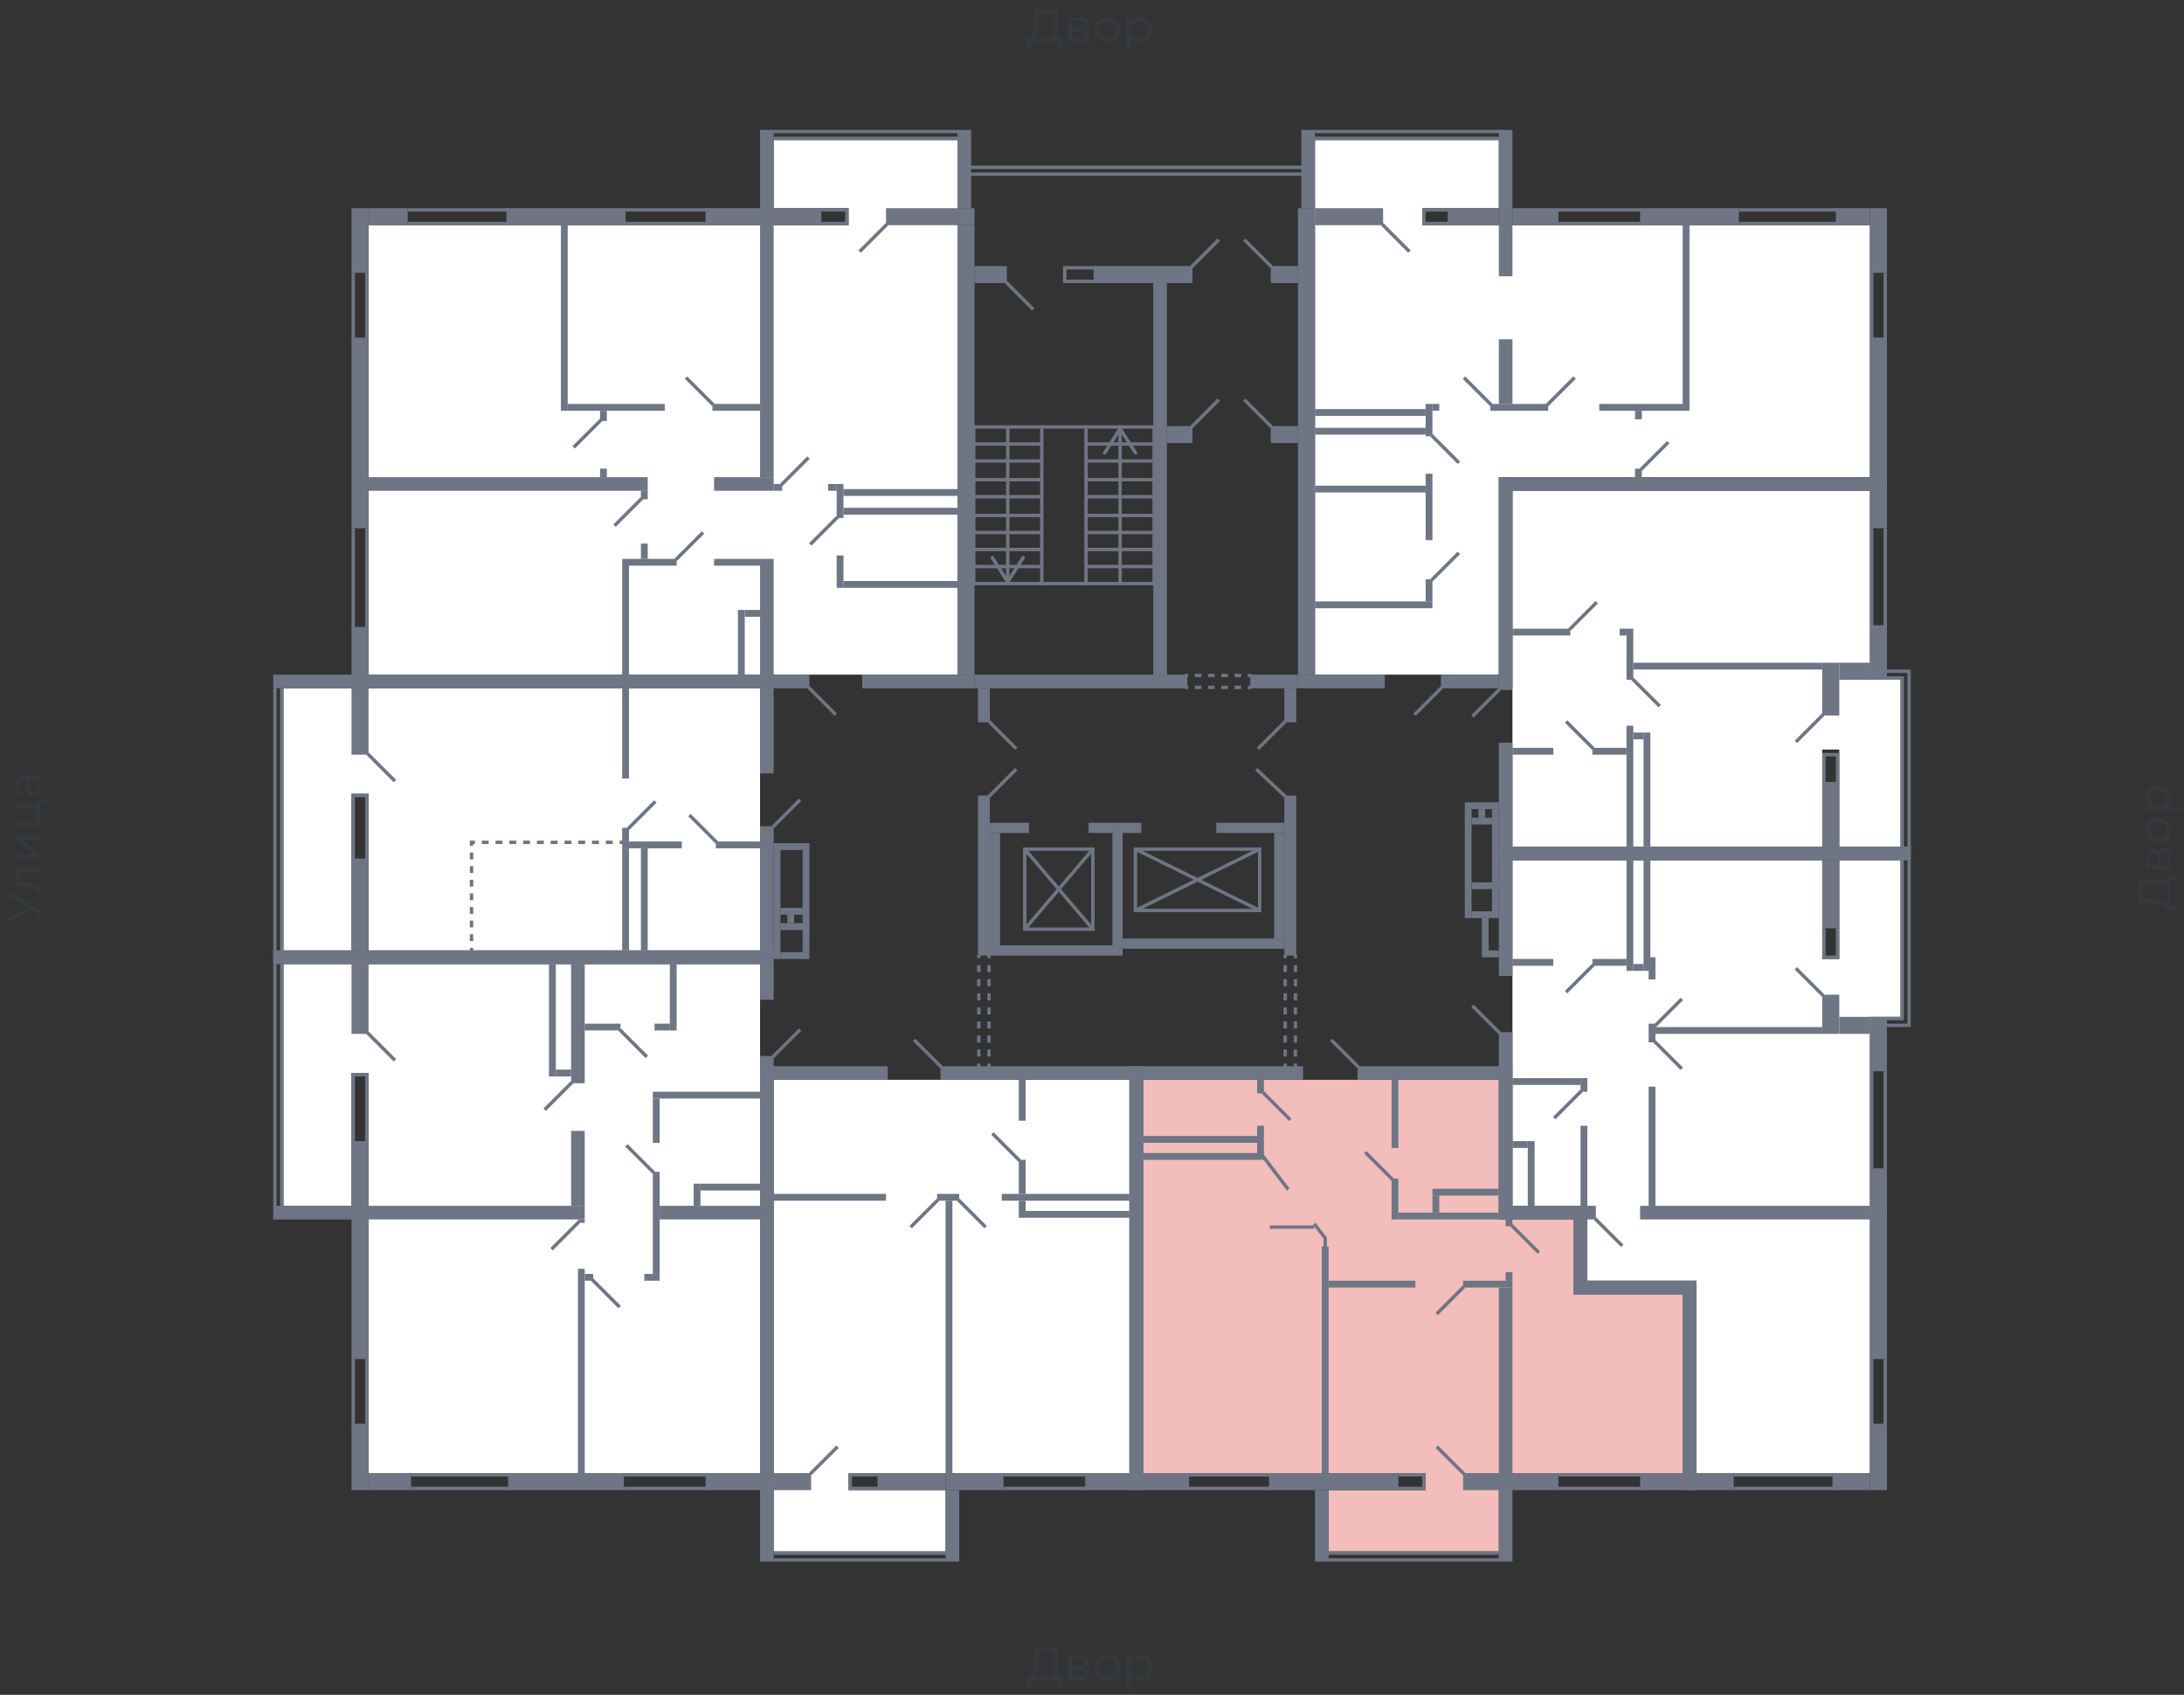 <svg xmlns="http://www.w3.org/2000/svg" width="656" height="509" viewBox="0 0 656 509">
  <rect x="0" y="0" width="656" height="509" fill="#333333" stroke="none"/>
  <title>43-1_1s_tip</title>
  <g id="Слой_2" data-name="Слой 2">
    <g id="_43-1_1s_tip" data-name="43-1_1s_tip">
      <rect width="656" height="509" fill="none"/>
      <g id="hover">
        <polygon id="_43-1_1s_tip_1" data-name="43-1_1s_tip_1" points="561.662 143.304 561.662 67.633 427.191 67.633 427.191 62.52 450.2 62.52 450.2 42.068 394.98 42.068 394.98 202.615 450.2 202.615 450.2 143.304 561.662 143.304" fill="white"/>
        <polygon id="_43-1_1s_tip_2" data-name="43-1_1s_tip_2" points="547.346 225.112 547.346 254.256 454.29 254.256 454.29 147.395 561.662 147.395 561.662 204.149 570.866 204.149 570.866 254.256 552.459 254.256 552.459 225.112 547.346 225.112" fill="white"/>
        <polygon id="_43-1_1s_tip_3" data-name="43-1_1s_tip_3" points="547.346 288.001 547.346 258.346 454.29 258.346 454.29 362.139 476.787 362.139 476.787 384.636 509.51 384.636 509.51 442.413 561.662 442.413 561.662 305.385 570.866 305.385 570.866 258.346 552.459 258.346 552.459 288.001 547.346 288.001" fill="white"/>
        <polygon id="_43-1_1s_tip_4" data-name="43-1_1s_tip_4" points="343.339 324.303 450.2 324.303 450.2 366.229 472.697 366.229 472.697 388.727 505.42 388.727 505.42 442.413 450.2 442.413 450.2 465.932 399.07 465.932 399.07 447.526 428.214 447.526 428.214 442.413 343.339 442.413 343.339 324.303" fill="#F2BDBB"/>
        <polygon id="_43-1_1s_tip_5" data-name="43-1_1s_tip_5" points="232.388 324.303 339.248 324.303 339.248 442.413 254.885 442.413 254.885 447.526 284.029 447.526 284.029 465.932 232.388 465.932 232.388 324.303" fill="white"/>
        <polygon id="_43-1_1s_tip_6" data-name="43-1_1s_tip_6" points="228.297 289.535 228.297 442.413 110.699 442.413 110.699 322.258 105.586 322.258 105.586 362.139 85.134 362.139 85.134 289.535 228.297 289.535" fill="white"/>
        <polygon id="_43-1_1s_tip_7" data-name="43-1_1s_tip_7" points="228.297 285.445 228.297 206.705 85.134 206.705 85.134 285.445 105.586 285.445 105.586 238.405 110.699 238.405 110.699 285.445 228.297 285.445" fill="white"/>
        <polygon id="_43-1_1s_tip_8" data-name="43-1_1s_tip_8" points="110.699 202.615 110.699 67.633 254.885 67.633 254.885 62.52 232.388 62.52 232.388 42.068 287.608 42.068 287.608 202.615 110.699 202.615" fill="white"/>
      </g>
      <g id="o">
        <g>
          <line x1="394.98" y1="39.511" x2="450.711" y2="39.511" fill="none" stroke="#6e7584" stroke-miterlimit="10" stroke-width="1.023"/>
          <line x1="450.711" y1="41.556" x2="394.98" y2="41.556" fill="none" stroke="#6e7584" stroke-miterlimit="10" stroke-width="1.023"/>
          <polyline points="573.422 254.767 573.422 201.592 566.775 201.592" fill="none" stroke="#6e7584" stroke-miterlimit="10" stroke-width="1.023"/>
          <polyline points="571.377 254.767 571.377 203.637 566.775 203.637" fill="none" stroke="#6e7584" stroke-miterlimit="10" stroke-width="1.023"/>
          <polyline points="573.422 258.346 573.422 307.942 566.775 307.942" fill="none" stroke="#6e7584" stroke-miterlimit="10" stroke-width="1.023"/>
          <polyline points="571.377 258.346 571.377 305.897 566.775 305.897" fill="none" stroke="#6e7584" stroke-miterlimit="10" stroke-width="1.023"/>
          <line x1="399.07" y1="468.489" x2="450.711" y2="468.489" fill="none" stroke="#6e7584" stroke-miterlimit="10" stroke-width="1.023"/>
          <line x1="450.711" y1="466.444" x2="399.07" y2="466.444" fill="none" stroke="#6e7584" stroke-miterlimit="10" stroke-width="1.023"/>
          <line x1="232.388" y1="468.489" x2="284.54" y2="468.489" fill="none" stroke="#6e7584" stroke-miterlimit="10" stroke-width="1.023"/>
          <line x1="232.388" y1="466.444" x2="284.54" y2="466.444" fill="none" stroke="#6e7584" stroke-miterlimit="10" stroke-width="1.023"/>
          <line x1="82.578" y1="289.535" x2="82.578" y2="362.65" fill="none" stroke="#6e7584" stroke-miterlimit="10" stroke-width="1.023"/>
          <line x1="84.623" y1="289.535" x2="84.623" y2="362.65" fill="none" stroke="#6e7584" stroke-miterlimit="10" stroke-width="1.023"/>
          <line x1="82.578" y1="285.956" x2="82.578" y2="206.705" fill="none" stroke="#6e7584" stroke-miterlimit="10" stroke-width="1.023"/>
          <line x1="84.623" y1="285.956" x2="84.623" y2="206.705" fill="none" stroke="#6e7584" stroke-miterlimit="10" stroke-width="1.023"/>
          <line x1="288.119" y1="39.511" x2="232.388" y2="39.511" fill="none" stroke="#6e7584" stroke-miterlimit="10" stroke-width="1.023"/>
          <line x1="232.388" y1="41.556" x2="288.119" y2="41.556" fill="none" stroke="#6e7584" stroke-miterlimit="10" stroke-width="1.023"/>
          <polyline points="435.372 63.031 427.703 63.031 427.703 67.121 435.372 67.121" fill="none" stroke="#6e7584" stroke-miterlimit="10" stroke-width="1.023"/>
          <line x1="468.095" y1="63.031" x2="493.149" y2="63.031" fill="none" stroke="#6e7584" stroke-miterlimit="10" stroke-width="1.023"/>
          <line x1="468.095" y1="67.121" x2="493.149" y2="67.121" fill="none" stroke="#6e7584" stroke-miterlimit="10" stroke-width="1.023"/>
          <line x1="522.292" y1="63.031" x2="551.948" y2="63.031" fill="none" stroke="#6e7584" stroke-miterlimit="10" stroke-width="1.023"/>
          <line x1="522.292" y1="67.121" x2="551.948" y2="67.121" fill="none" stroke="#6e7584" stroke-miterlimit="10" stroke-width="1.023"/>
          <line x1="562.174" y1="81.949" x2="562.174" y2="101.889" fill="none" stroke="#6e7584" stroke-miterlimit="10" stroke-width="1.023"/>
          <line x1="566.264" y1="81.949" x2="566.264" y2="101.889" fill="none" stroke="#6e7584" stroke-miterlimit="10" stroke-width="1.023"/>
          <line x1="566.264" y1="188.298" x2="566.264" y2="158.643" fill="none" stroke="#6e7584" stroke-miterlimit="10" stroke-width="1.023"/>
          <line x1="562.174" y1="188.298" x2="562.174" y2="158.643" fill="none" stroke="#6e7584" stroke-miterlimit="10" stroke-width="1.023"/>
          <polyline points="551.948 235.338 551.948 226.646 547.857 226.646 547.857 235.338" fill="none" stroke="#6e7584" stroke-miterlimit="10" stroke-width="1.023"/>
          <line x1="566.264" y1="321.747" x2="566.264" y2="351.402" fill="none" stroke="#6e7584" stroke-miterlimit="10" stroke-width="1.023"/>
          <line x1="562.174" y1="321.747" x2="562.174" y2="351.402" fill="none" stroke="#6e7584" stroke-miterlimit="10" stroke-width="1.023"/>
          <polyline points="551.948 278.798 551.948 287.49 547.857 287.49 547.857 278.798" fill="none" stroke="#6e7584" stroke-miterlimit="10" stroke-width="1.023"/>
          <line x1="520.759" y1="447.014" x2="550.925" y2="447.014" fill="none" stroke="#6e7584" stroke-miterlimit="10" stroke-width="1.023"/>
          <line x1="520.759" y1="442.924" x2="550.925" y2="442.924" fill="none" stroke="#6e7584" stroke-miterlimit="10" stroke-width="1.023"/>
          <line x1="566.264" y1="408.156" x2="566.264" y2="428.096" fill="none" stroke="#6e7584" stroke-miterlimit="10" stroke-width="1.023"/>
          <line x1="562.174" y1="408.156" x2="562.174" y2="428.096" fill="none" stroke="#6e7584" stroke-miterlimit="10" stroke-width="1.023"/>
          <polyline points="420.033 447.014 427.703 447.014 427.703 442.924 420.033 442.924" fill="none" stroke="#6e7584" stroke-miterlimit="10" stroke-width="1.023"/>
          <line x1="468.095" y1="447.014" x2="493.149" y2="447.014" fill="none" stroke="#6e7584" stroke-miterlimit="10" stroke-width="1.023"/>
          <line x1="468.095" y1="442.924" x2="493.149" y2="442.924" fill="none" stroke="#6e7584" stroke-miterlimit="10" stroke-width="1.023"/>
          <line x1="357.144" y1="447.014" x2="381.686" y2="447.014" fill="none" stroke="#6e7584" stroke-miterlimit="10" stroke-width="1.023"/>
          <line x1="357.144" y1="442.924" x2="381.686" y2="442.924" fill="none" stroke="#6e7584" stroke-miterlimit="10" stroke-width="1.023"/>
          <line x1="301.413" y1="447.014" x2="326.466" y2="447.014" fill="none" stroke="#6e7584" stroke-miterlimit="10" stroke-width="1.023"/>
          <line x1="301.413" y1="442.924" x2="326.466" y2="442.924" fill="none" stroke="#6e7584" stroke-miterlimit="10" stroke-width="1.023"/>
          <polyline points="264.088 447.014 255.396 447.014 255.396 442.924 264.088 442.924" fill="none" stroke="#6e7584" stroke-miterlimit="10" stroke-width="1.023"/>
          <line x1="153.137" y1="447.014" x2="123.482" y2="447.014" fill="none" stroke="#6e7584" stroke-miterlimit="10" stroke-width="1.023"/>
          <line x1="153.137" y1="442.924" x2="123.482" y2="442.924" fill="none" stroke="#6e7584" stroke-miterlimit="10" stroke-width="1.023"/>
          <line x1="212.447" y1="447.014" x2="187.394" y2="447.014" fill="none" stroke="#6e7584" stroke-miterlimit="10" stroke-width="1.023"/>
          <line x1="212.447" y1="442.924" x2="187.394" y2="442.924" fill="none" stroke="#6e7584" stroke-miterlimit="10" stroke-width="1.023"/>
          <line x1="110.188" y1="408.156" x2="110.188" y2="428.096" fill="none" stroke="#6e7584" stroke-miterlimit="10" stroke-width="1.023"/>
          <line x1="106.097" y1="408.156" x2="106.097" y2="428.096" fill="none" stroke="#6e7584" stroke-miterlimit="10" stroke-width="1.023"/>
          <polyline points="106.097 343.221 106.097 322.769 110.188 322.769 110.188 343.221" fill="none" stroke="#6e7584" stroke-miterlimit="10" stroke-width="1.023"/>
          <polyline points="106.097 258.346 106.097 238.917 110.188 238.917 110.188 258.346" fill="none" stroke="#6e7584" stroke-miterlimit="10" stroke-width="1.023"/>
          <polyline points="246.704 63.031 254.373 63.031 254.373 67.121 246.704 67.121" fill="none" stroke="#6e7584" stroke-miterlimit="10" stroke-width="1.023"/>
          <line x1="212.447" y1="63.031" x2="187.905" y2="63.031" fill="none" stroke="#6e7584" stroke-miterlimit="10" stroke-width="1.023"/>
          <line x1="212.447" y1="67.121" x2="187.905" y2="67.121" fill="none" stroke="#6e7584" stroke-miterlimit="10" stroke-width="1.023"/>
          <line x1="152.625" y1="63.031" x2="122.459" y2="63.031" fill="none" stroke="#6e7584" stroke-miterlimit="10" stroke-width="1.023"/>
          <line x1="152.625" y1="67.121" x2="122.459" y2="67.121" fill="none" stroke="#6e7584" stroke-miterlimit="10" stroke-width="1.023"/>
          <line x1="106.097" y1="101.889" x2="106.097" y2="81.949" fill="none" stroke="#6e7584" stroke-miterlimit="10" stroke-width="1.023"/>
          <line x1="110.188" y1="101.889" x2="110.188" y2="81.949" fill="none" stroke="#6e7584" stroke-miterlimit="10" stroke-width="1.023"/>
          <line x1="106.097" y1="188.81" x2="106.097" y2="158.643" fill="none" stroke="#6e7584" stroke-miterlimit="10" stroke-width="1.023"/>
          <line x1="110.188" y1="188.81" x2="110.188" y2="158.643" fill="none" stroke="#6e7584" stroke-miterlimit="10" stroke-width="1.023"/>
        </g>
        <line x1="391.401" y1="52.294" x2="291.187" y2="52.294" fill="none" stroke="#6e7584" stroke-miterlimit="10" stroke-width="1.023"/>
        <line x1="391.401" y1="50.249" x2="291.187" y2="50.249" fill="none" stroke="#6e7584" stroke-miterlimit="10" stroke-width="1.023"/>
      </g>
      <g id="d">
        <g>
          <line x1="433.071" y1="206.449" x2="424.891" y2="214.63" fill="none" stroke="#6e7584" stroke-miterlimit="10" stroke-width="1.023"/>
          <line x1="430.004" y1="174.238" x2="438.184" y2="166.057" fill="none" stroke="#6e7584" stroke-miterlimit="10" stroke-width="1.023"/>
          <line x1="430.004" y1="130.778" x2="438.184" y2="138.958" fill="none" stroke="#6e7584" stroke-miterlimit="10" stroke-width="1.023"/>
          <line x1="447.899" y1="121.574" x2="439.718" y2="113.394" fill="none" stroke="#6e7584" stroke-miterlimit="10" stroke-width="1.023"/>
          <line x1="464.772" y1="121.574" x2="472.952" y2="113.394" fill="none" stroke="#6e7584" stroke-miterlimit="10" stroke-width="1.023"/>
          <line x1="415.176" y1="67.377" x2="423.357" y2="75.558" fill="none" stroke="#6e7584" stroke-miterlimit="10" stroke-width="1.023"/>
          <line x1="492.893" y1="141.004" x2="501.074" y2="132.823" fill="none" stroke="#6e7584" stroke-miterlimit="10" stroke-width="1.023"/>
          <line x1="450.455" y1="206.961" x2="442.275" y2="215.141" fill="none" stroke="#6e7584" stroke-miterlimit="10" stroke-width="1.023"/>
          <line x1="478.577" y1="224.856" x2="470.396" y2="216.675" fill="none" stroke="#6e7584" stroke-miterlimit="10" stroke-width="1.023"/>
          <line x1="547.602" y1="214.63" x2="539.421" y2="222.811" fill="none" stroke="#6e7584" stroke-miterlimit="10" stroke-width="1.023"/>
          <line x1="498.517" y1="212.074" x2="490.336" y2="203.893" fill="none" stroke="#6e7584" stroke-miterlimit="10" stroke-width="1.023"/>
          <line x1="471.419" y1="189.065" x2="479.599" y2="180.885" fill="none" stroke="#6e7584" stroke-miterlimit="10" stroke-width="1.023"/>
          <line x1="450.455" y1="310.243" x2="442.275" y2="302.062" fill="none" stroke="#6e7584" stroke-miterlimit="10" stroke-width="1.023"/>
          <line x1="478.577" y1="289.791" x2="470.396" y2="297.971" fill="none" stroke="#6e7584" stroke-miterlimit="10" stroke-width="1.023"/>
          <line x1="547.602" y1="298.994" x2="539.421" y2="290.813" fill="none" stroke="#6e7584" stroke-miterlimit="10" stroke-width="1.023"/>
          <line x1="505.164" y1="300.017" x2="496.983" y2="308.197" fill="none" stroke="#6e7584" stroke-miterlimit="10" stroke-width="1.023"/>
          <line x1="505.164" y1="320.98" x2="496.983" y2="312.799" fill="none" stroke="#6e7584" stroke-miterlimit="10" stroke-width="1.023"/>
          <line x1="466.817" y1="335.807" x2="474.998" y2="327.627" fill="none" stroke="#6e7584" stroke-miterlimit="10" stroke-width="1.023"/>
          <line x1="479.088" y1="365.974" x2="487.269" y2="374.155" fill="none" stroke="#6e7584" stroke-miterlimit="10" stroke-width="1.023"/>
          <line x1="408.018" y1="320.468" x2="399.837" y2="312.288" fill="none" stroke="#6e7584" stroke-miterlimit="10" stroke-width="1.023"/>
          <line x1="379.385" y1="328.138" x2="387.566" y2="336.319" fill="none" stroke="#6e7584" stroke-miterlimit="10" stroke-width="1.023"/>
          <line x1="410.063" y1="346.033" x2="418.244" y2="354.214" fill="none" stroke="#6e7584" stroke-miterlimit="10" stroke-width="1.023"/>
          <line x1="381.43" y1="368.53" x2="394.724" y2="368.53" fill="none" stroke="#6e7584" stroke-miterlimit="10" stroke-width="1.023"/>
          <line x1="439.718" y1="386.426" x2="431.537" y2="394.606" fill="none" stroke="#6e7584" stroke-miterlimit="10" stroke-width="1.023"/>
          <line x1="439.718" y1="442.668" x2="431.537" y2="434.488" fill="none" stroke="#6e7584" stroke-miterlimit="10" stroke-width="1.023"/>
          <line x1="454.034" y1="368.019" x2="462.215" y2="376.2" fill="none" stroke="#6e7584" stroke-miterlimit="10" stroke-width="1.023"/>
          <polyline points="394.768 367.539 398.048 371.854 398.048 374.922" fill="none" stroke="#6e7584" stroke-miterlimit="10" stroke-width="1.023"/>
          <polyline points="378.618 344.755 378.618 346.289 386.953 357.256" fill="none" stroke="#6e7584" stroke-miterlimit="10" stroke-width="1.023"/>
          <line x1="282.75" y1="320.468" x2="274.57" y2="312.288" fill="none" stroke="#6e7584" stroke-miterlimit="10" stroke-width="1.023"/>
          <line x1="306.27" y1="348.59" x2="298.089" y2="340.409" fill="none" stroke="#6e7584" stroke-miterlimit="10" stroke-width="1.023"/>
          <line x1="243.38" y1="442.668" x2="251.561" y2="434.488" fill="none" stroke="#6e7584" stroke-miterlimit="10" stroke-width="1.023"/>
          <line x1="296.044" y1="368.53" x2="287.863" y2="360.35" fill="none" stroke="#6e7584" stroke-miterlimit="10" stroke-width="1.023"/>
          <line x1="281.728" y1="360.35" x2="273.547" y2="368.53" fill="none" stroke="#6e7584" stroke-miterlimit="10" stroke-width="1.023"/>
          <line x1="188.16" y1="343.988" x2="196.341" y2="352.169" fill="none" stroke="#6e7584" stroke-miterlimit="10" stroke-width="1.023"/>
          <line x1="186.115" y1="309.22" x2="194.296" y2="317.401" fill="none" stroke="#6e7584" stroke-miterlimit="10" stroke-width="1.023"/>
          <line x1="177.935" y1="384.38" x2="186.115" y2="392.561" fill="none" stroke="#6e7584" stroke-miterlimit="10" stroke-width="1.023"/>
          <line x1="163.618" y1="333.251" x2="171.799" y2="325.07" fill="none" stroke="#6e7584" stroke-miterlimit="10" stroke-width="1.023"/>
          <line x1="173.844" y1="366.996" x2="165.663" y2="375.177" fill="none" stroke="#6e7584" stroke-miterlimit="10" stroke-width="1.023"/>
          <line x1="110.443" y1="310.243" x2="118.624" y2="318.423" fill="none" stroke="#6e7584" stroke-miterlimit="10" stroke-width="1.023"/>
          <line x1="232.132" y1="317.401" x2="240.313" y2="309.22" fill="none" stroke="#6e7584" stroke-miterlimit="10" stroke-width="1.023"/>
          <line x1="232.132" y1="248.376" x2="240.313" y2="240.195" fill="none" stroke="#6e7584" stroke-miterlimit="10" stroke-width="1.023"/>
          <line x1="215.259" y1="252.977" x2="207.078" y2="244.797" fill="none" stroke="#6e7584" stroke-miterlimit="10" stroke-width="1.023"/>
          <line x1="110.443" y1="226.39" x2="118.624" y2="234.571" fill="none" stroke="#6e7584" stroke-miterlimit="10" stroke-width="1.023"/>
          <line x1="188.672" y1="248.887" x2="196.853" y2="240.706" fill="none" stroke="#6e7584" stroke-miterlimit="10" stroke-width="1.023"/>
          <g>
            <line x1="187.138" y1="252.977" x2="186.115" y2="252.977" fill="none" stroke="#6e7584" stroke-miterlimit="10" stroke-width="1.023"/>
            <line x1="184.046" y1="252.977" x2="143.69" y2="252.977" fill="none" stroke="#6e7584" stroke-miterlimit="10" stroke-width="1.023" stroke-dasharray="2.07 2.07"/>
            <polyline points="142.655 252.977 141.633 252.977 141.633 254" fill="none" stroke="#6e7584" stroke-miterlimit="10" stroke-width="1.023"/>
            <line x1="141.633" y1="256.045" x2="141.633" y2="283.655" fill="none" stroke="#6e7584" stroke-miterlimit="10" stroke-width="1.023" stroke-dasharray="2.045 2.045"/>
            <line x1="141.633" y1="284.678" x2="141.633" y2="285.7" fill="none" stroke="#6e7584" stroke-miterlimit="10" stroke-width="1.023"/>
          </g>
          <line x1="242.869" y1="206.449" x2="251.05" y2="214.63" fill="none" stroke="#6e7584" stroke-miterlimit="10" stroke-width="1.023"/>
          <line x1="251.561" y1="155.32" x2="243.38" y2="163.501" fill="none" stroke="#6e7584" stroke-miterlimit="10" stroke-width="1.023"/>
          <line x1="234.688" y1="145.605" x2="242.869" y2="137.424" fill="none" stroke="#6e7584" stroke-miterlimit="10" stroke-width="1.023"/>
          <line x1="184.581" y1="157.876" x2="192.762" y2="149.696" fill="none" stroke="#6e7584" stroke-miterlimit="10" stroke-width="1.023"/>
          <line x1="202.988" y1="168.102" x2="211.169" y2="159.922" fill="none" stroke="#6e7584" stroke-miterlimit="10" stroke-width="1.023"/>
          <line x1="214.237" y1="121.574" x2="206.056" y2="113.394" fill="none" stroke="#6e7584" stroke-miterlimit="10" stroke-width="1.023"/>
          <line x1="266.389" y1="67.377" x2="258.208" y2="75.558" fill="none" stroke="#6e7584" stroke-miterlimit="10" stroke-width="1.023"/>
          <line x1="180.491" y1="126.176" x2="172.31" y2="134.357" fill="none" stroke="#6e7584" stroke-miterlimit="10" stroke-width="1.023"/>
        </g>
        <g>
          <rect x="319.819" y="80.415" width="9.203" height="4.09" fill="none" stroke="#6e7584" stroke-miterlimit="10" stroke-width="1.023"/>
          <line x1="302.18" y1="84.761" x2="310.36" y2="92.942" fill="none" stroke="#6e7584" stroke-miterlimit="10" stroke-width="1.023"/>
          <line x1="373.761" y1="71.979" x2="381.942" y2="80.159" fill="none" stroke="#6e7584" stroke-miterlimit="10" stroke-width="1.023"/>
          <line x1="305.247" y1="230.992" x2="297.067" y2="239.172" fill="none" stroke="#6e7584" stroke-miterlimit="10" stroke-width="1.023"/>
          <line x1="297.067" y1="216.675" x2="305.247" y2="224.856" fill="none" stroke="#6e7584" stroke-miterlimit="10" stroke-width="1.023"/>
          <line x1="386.032" y1="216.675" x2="377.851" y2="224.856" fill="none" stroke="#6e7584" stroke-miterlimit="10" stroke-width="1.023"/>
          <line x1="377.34" y1="230.992" x2="386.032" y2="239.172" fill="none" stroke="#6e7584" stroke-miterlimit="10" stroke-width="1.023"/>
          <g>
            <rect x="326.21" y="128.221" width="20.452" height="47.039" fill="none" stroke="#6e7584" stroke-miterlimit="10" stroke-width="1.023"/>
            <line x1="346.662" y1="170.147" x2="326.21" y2="170.147" fill="none" stroke="#6e7584" stroke-miterlimit="10" stroke-width="1.023"/>
            <line x1="346.662" y1="165.034" x2="326.21" y2="165.034" fill="none" stroke="#6e7584" stroke-miterlimit="10" stroke-width="1.023"/>
            <line x1="346.662" y1="159.922" x2="326.21" y2="159.922" fill="none" stroke="#6e7584" stroke-miterlimit="10" stroke-width="1.023"/>
            <line x1="346.662" y1="154.809" x2="326.21" y2="154.809" fill="none" stroke="#6e7584" stroke-miterlimit="10" stroke-width="1.023"/>
            <line x1="346.662" y1="149.184" x2="326.21" y2="149.184" fill="none" stroke="#6e7584" stroke-miterlimit="10" stroke-width="1.023"/>
            <line x1="346.662" y1="144.071" x2="326.21" y2="144.071" fill="none" stroke="#6e7584" stroke-miterlimit="10" stroke-width="1.023"/>
            <line x1="346.662" y1="138.447" x2="326.21" y2="138.447" fill="none" stroke="#6e7584" stroke-miterlimit="10" stroke-width="1.023"/>
            <line x1="346.662" y1="133.334" x2="326.21" y2="133.334" fill="none" stroke="#6e7584" stroke-miterlimit="10" stroke-width="1.023"/>
            <g>
              <line x1="336.436" y1="129.451" x2="336.436" y2="175.26" fill="none" stroke="#6e7584" stroke-miterlimit="10" stroke-width="1.023"/>
              <path d="M331.528,136.44a.511.511,0,0,0,.706-.158l4.2-6.6,4.2,6.6a.511.511,0,1,0,.862-.549l-4.633-7.275a.511.511,0,0,0-.863,0l-4.634,7.275a.512.512,0,0,0,.157.707Z" fill="#6e7584"/>
            </g>
          </g>
          <g>
            <rect x="292.465" y="128.221" width="20.452" height="47.039" fill="none" stroke="#6e7584" stroke-miterlimit="10" stroke-width="1.023"/>
            <line x1="312.917" y1="170.147" x2="292.465" y2="170.147" fill="none" stroke="#6e7584" stroke-miterlimit="10" stroke-width="1.023"/>
            <line x1="312.917" y1="165.034" x2="292.465" y2="165.034" fill="none" stroke="#6e7584" stroke-miterlimit="10" stroke-width="1.023"/>
            <line x1="312.917" y1="159.922" x2="292.465" y2="159.922" fill="none" stroke="#6e7584" stroke-miterlimit="10" stroke-width="1.023"/>
            <line x1="312.917" y1="154.809" x2="292.465" y2="154.809" fill="none" stroke="#6e7584" stroke-miterlimit="10" stroke-width="1.023"/>
            <line x1="312.917" y1="149.184" x2="292.465" y2="149.184" fill="none" stroke="#6e7584" stroke-miterlimit="10" stroke-width="1.023"/>
            <line x1="312.917" y1="144.071" x2="292.465" y2="144.071" fill="none" stroke="#6e7584" stroke-miterlimit="10" stroke-width="1.023"/>
            <line x1="312.917" y1="138.447" x2="292.465" y2="138.447" fill="none" stroke="#6e7584" stroke-miterlimit="10" stroke-width="1.023"/>
            <line x1="312.917" y1="133.334" x2="292.465" y2="133.334" fill="none" stroke="#6e7584" stroke-miterlimit="10" stroke-width="1.023"/>
            <g>
              <line x1="302.691" y1="128.221" x2="302.691" y2="174.031" fill="none" stroke="#6e7584" stroke-miterlimit="10" stroke-width="1.023"/>
              <path d="M297.783,167.042a.511.511,0,0,1,.706.158l4.2,6.6,4.2-6.6a.511.511,0,1,1,.863.549l-4.634,7.275a.512.512,0,0,1-.863,0l-4.633-7.275a.512.512,0,0,1,.157-.707Z" fill="#6e7584"/>
            </g>
          </g>
          <rect x="307.804" y="255.023" width="20.452" height="24.031" fill="none" stroke="#6e7584" stroke-miterlimit="10" stroke-width="1.023"/>
          <rect x="341.038" y="255.023" width="37.325" height="18.407" fill="none" stroke="#6e7584" stroke-miterlimit="10" stroke-width="1.023"/>
          <line x1="307.804" y1="255.023" x2="328.256" y2="279.054" fill="none" stroke="#6e7584" stroke-miterlimit="10" stroke-width="1.023"/>
          <line x1="307.804" y1="279.054" x2="328.256" y2="255.023" fill="none" stroke="#6e7584" stroke-miterlimit="10" stroke-width="1.023"/>
          <line x1="341.038" y1="255.023" x2="378.363" y2="273.429" fill="none" stroke="#6e7584" stroke-miterlimit="10" stroke-width="1.023"/>
          <line x1="341.038" y1="273.429" x2="378.363" y2="255.023" fill="none" stroke="#6e7584" stroke-miterlimit="10" stroke-width="1.023"/>
          <line x1="312.917" y1="128.221" x2="326.21" y2="128.221" fill="none" stroke="#6e7584" stroke-miterlimit="10" stroke-width="1.023"/>
          <line x1="312.917" y1="175.26" x2="326.21" y2="175.26" fill="none" stroke="#6e7584" stroke-miterlimit="10" stroke-width="1.023"/>
          <line x1="373.761" y1="120.04" x2="381.942" y2="128.221" fill="none" stroke="#6e7584" stroke-miterlimit="10" stroke-width="1.023"/>
          <line x1="366.092" y1="120.04" x2="357.911" y2="128.221" fill="none" stroke="#6e7584" stroke-miterlimit="10" stroke-width="1.023"/>
          <line x1="366.092" y1="71.979" x2="357.911" y2="80.159" fill="none" stroke="#6e7584" stroke-miterlimit="10" stroke-width="1.023"/>
          <g>
            <line x1="355.866" y1="202.87" x2="356.888" y2="202.87" fill="none" stroke="#6e7584" stroke-miterlimit="10" stroke-width="1.023"/>
            <line x1="358.877" y1="202.87" x2="373.789" y2="202.87" fill="none" stroke="#6e7584" stroke-miterlimit="10" stroke-width="1.023" stroke-dasharray="1.988 1.988"/>
            <line x1="374.784" y1="202.87" x2="375.806" y2="202.87" fill="none" stroke="#6e7584" stroke-miterlimit="10" stroke-width="1.023"/>
          </g>
          <g>
            <line x1="355.866" y1="206.449" x2="356.888" y2="206.449" fill="none" stroke="#6e7584" stroke-miterlimit="10" stroke-width="1.023"/>
            <line x1="358.877" y1="206.449" x2="373.789" y2="206.449" fill="none" stroke="#6e7584" stroke-miterlimit="10" stroke-width="1.023" stroke-dasharray="1.988 1.988"/>
            <line x1="374.784" y1="206.449" x2="375.806" y2="206.449" fill="none" stroke="#6e7584" stroke-miterlimit="10" stroke-width="1.023"/>
          </g>
          <g>
            <line x1="293.999" y1="286.723" x2="293.999" y2="287.746" fill="none" stroke="#6e7584" stroke-miterlimit="10" stroke-width="1.023"/>
            <line x1="293.999" y1="289.859" x2="293.999" y2="318.389" fill="none" stroke="#6e7584" stroke-miterlimit="10" stroke-width="1.023" stroke-dasharray="2.113 2.113"/>
            <line x1="293.999" y1="319.446" x2="293.999" y2="320.468" fill="none" stroke="#6e7584" stroke-miterlimit="10" stroke-width="1.023"/>
          </g>
          <g>
            <line x1="297.067" y1="286.723" x2="297.067" y2="287.746" fill="none" stroke="#6e7584" stroke-miterlimit="10" stroke-width="1.023"/>
            <line x1="297.067" y1="289.859" x2="297.067" y2="318.389" fill="none" stroke="#6e7584" stroke-miterlimit="10" stroke-width="1.023" stroke-dasharray="2.113 2.113"/>
            <line x1="297.067" y1="319.446" x2="297.067" y2="320.468" fill="none" stroke="#6e7584" stroke-miterlimit="10" stroke-width="1.023"/>
          </g>
          <g>
            <line x1="386.032" y1="286.723" x2="386.032" y2="287.746" fill="none" stroke="#6e7584" stroke-miterlimit="10" stroke-width="1.023"/>
            <line x1="386.032" y1="289.859" x2="386.032" y2="318.389" fill="none" stroke="#6e7584" stroke-miterlimit="10" stroke-width="1.023" stroke-dasharray="2.113 2.113"/>
            <line x1="386.032" y1="319.446" x2="386.032" y2="320.468" fill="none" stroke="#6e7584" stroke-miterlimit="10" stroke-width="1.023"/>
          </g>
          <g>
            <line x1="389.1" y1="286.723" x2="389.1" y2="287.746" fill="none" stroke="#6e7584" stroke-miterlimit="10" stroke-width="1.023"/>
            <line x1="389.1" y1="289.859" x2="389.1" y2="318.389" fill="none" stroke="#6e7584" stroke-miterlimit="10" stroke-width="1.023" stroke-dasharray="2.113 2.113"/>
            <line x1="389.1" y1="319.446" x2="389.1" y2="320.468" fill="none" stroke="#6e7584" stroke-miterlimit="10" stroke-width="1.023"/>
          </g>
        </g>
      </g>
      <g id="s">
        <g>
          <rect x="389.867" y="62.52" width="5.113" height="140.095" fill="#6e7584"/>
          <rect x="389.867" y="202.615" width="26.076" height="4.09" fill="#6e7584"/>
          <rect x="450.2" y="143.304" width="4.09" height="63.401" fill="#6e7584"/>
          <rect x="432.816" y="202.615" width="17.384" height="4.09" fill="#6e7584"/>
          <rect x="454.29" y="143.304" width="107.372" height="4.09" fill="#6e7584"/>
          <rect x="561.662" y="101.378" width="5.113" height="46.017" fill="#6e7584"/>
          <rect x="561.662" y="62.52" width="5.113" height="19.429" fill="#6e7584"/>
          <rect x="551.436" y="62.52" width="10.226" height="5.113" fill="#6e7584"/>
          <rect x="492.637" y="62.52" width="29.655" height="5.113" fill="#6e7584"/>
          <rect x="454.29" y="62.52" width="13.805" height="5.113" fill="#6e7584"/>
          <rect x="434.861" y="62.52" width="15.339" height="5.113" transform="translate(885.061 130.152) rotate(180)" fill="#6e7584"/>
          <rect x="394.98" y="62.52" width="20.452" height="5.113" transform="translate(810.411 130.152) rotate(180)" fill="#6e7584"/>
          <rect x="394.98" y="180.629" width="35.279" height="2.045" fill="#6e7584"/>
          <rect x="428.214" y="173.982" width="2.045" height="6.647" fill="#6e7584"/>
          <rect x="428.214" y="142.282" width="2.045" height="19.941" fill="#6e7584"/>
          <rect x="428.214" y="121.319" width="2.045" height="9.715" fill="#6e7584"/>
          <rect x="430.259" y="121.319" width="2.045" height="2.045" fill="#6e7584"/>
          <rect x="447.643" y="121.319" width="17.384" height="2.045" fill="#6e7584"/>
          <rect x="394.98" y="122.853" width="33.234" height="2.045" fill="#6e7584"/>
          <rect x="394.98" y="128.477" width="33.234" height="2.045" fill="#6e7584"/>
          <rect x="394.98" y="145.861" width="33.234" height="2.045" fill="#6e7584"/>
          <rect x="480.366" y="121.319" width="25.054" height="2.045" fill="#6e7584"/>
          <rect x="491.103" y="140.748" width="2.045" height="2.556" fill="#6e7584"/>
          <rect x="491.103" y="123.364" width="2.045" height="2.556" fill="#6e7584"/>
          <rect x="505.42" y="67.633" width="2.045" height="55.731" fill="#6e7584"/>
          <rect x="390.889" y="39" width="4.09" height="23.52" fill="#6e7584"/>
          <rect x="450.2" y="39" width="4.09" height="43.971" transform="translate(904.49 121.971) rotate(180)" fill="#6e7584"/>
          <rect x="450.2" y="101.889" width="4.09" height="19.429" fill="#6e7584"/>
          <rect x="454.29" y="254.256" width="119.643" height="4.09" fill="#6e7584"/>
          <rect x="450.2" y="143.304" width="4.09" height="63.912" fill="#6e7584"/>
          <rect x="454.29" y="143.304" width="107.372" height="4.09" fill="#6e7584"/>
          <rect x="561.662" y="143.304" width="5.113" height="15.339" fill="#6e7584"/>
          <rect x="450.2" y="223.067" width="4.09" height="35.279" transform="translate(904.49 481.413) rotate(180)" fill="#6e7584"/>
          <rect x="547.346" y="234.826" width="5.113" height="19.429" transform="translate(1099.805 489.082) rotate(180)" fill="#6e7584"/>
          <rect x="490.592" y="199.036" width="56.754" height="2.045" transform="translate(1037.938 400.117) rotate(180)" fill="#6e7584"/>
          <rect x="547.346" y="199.036" width="5.113" height="15.85" transform="translate(1099.805 413.922) rotate(180)" fill="#6e7584"/>
          <rect x="552.459" y="199.036" width="9.203" height="5.113" transform="translate(1114.121 403.184) rotate(180)" fill="#6e7584"/>
          <rect x="561.662" y="187.787" width="5.113" height="16.361" transform="translate(1128.438 391.936) rotate(180)" fill="#6e7584"/>
          <rect x="488.547" y="188.81" width="2.045" height="15.339" transform="translate(979.139 392.958) rotate(180)" fill="#6e7584"/>
          <rect x="454.29" y="188.81" width="17.384" height="2.045" transform="translate(925.964 379.665) rotate(180)" fill="#6e7584"/>
          <rect x="488.547" y="217.954" width="2.045" height="36.302" transform="translate(979.139 472.209) rotate(180)" fill="#6e7584"/>
          <rect x="490.592" y="219.999" width="3.068" height="2.045" transform="translate(984.252 442.043) rotate(180)" fill="#6e7584"/>
          <rect x="454.29" y="224.6" width="12.271" height="2.045" transform="translate(920.851 451.246) rotate(180)" fill="#6e7584"/>
          <rect x="478.321" y="224.6" width="10.226" height="2.045" transform="translate(966.868 451.246) rotate(180)" fill="#6e7584"/>
          <rect x="493.66" y="219.999" width="2.045" height="34.257" transform="translate(989.365 474.254) rotate(180)" fill="#6e7584"/>
          <rect x="486.502" y="188.81" width="2.045" height="2.045" transform="translate(975.049 379.665) rotate(180)" fill="#6e7584"/>
          <rect x="454.29" y="254.256" width="119.643" height="4.09" fill="#6e7584"/>
          <rect x="450.2" y="309.987" width="4.09" height="56.243" fill="#6e7584"/>
          <rect x="561.662" y="350.891" width="5.113" height="15.339" fill="#6e7584"/>
          <rect x="450.2" y="254.256" width="4.09" height="38.859" transform="translate(904.49 547.37) rotate(180)" fill="#6e7584"/>
          <rect x="547.346" y="298.738" width="5.113" height="11.76" transform="translate(1099.805 609.237) rotate(180)" fill="#6e7584"/>
          <rect x="497.239" y="308.453" width="50.107" height="2.045" transform="translate(1044.585 618.951) rotate(180)" fill="#6e7584"/>
          <rect x="547.346" y="258.346" width="5.113" height="20.452" transform="translate(1099.805 537.144) rotate(180)" fill="#6e7584"/>
          <rect x="552.459" y="305.385" width="9.203" height="5.113" transform="translate(1114.121 615.883) rotate(180)" fill="#6e7584"/>
          <rect x="561.662" y="305.385" width="5.113" height="16.361" transform="translate(1128.438 627.132) rotate(180)" fill="#6e7584"/>
          <rect x="495.194" y="307.43" width="2.045" height="5.624" transform="translate(992.433 620.485) rotate(180)" fill="#6e7584"/>
          <rect x="495.194" y="287.49" width="2.045" height="6.647" transform="translate(992.433 581.627) rotate(180)" fill="#6e7584"/>
          <rect x="454.29" y="323.792" width="20.452" height="2.045" transform="translate(929.032 649.629) rotate(180)" fill="#6e7584"/>
          <rect x="493.66" y="258.346" width="2.045" height="33.234" fill="#6e7584"/>
          <rect x="490.592" y="289.535" width="3.068" height="2.045" fill="#6e7584"/>
          <rect x="454.29" y="288.001" width="12.271" height="2.045" transform="translate(920.851 578.048) rotate(180)" fill="#6e7584"/>
          <rect x="478.321" y="288.001" width="10.226" height="2.045" transform="translate(966.868 578.048) rotate(180)" fill="#6e7584"/>
          <rect x="488.547" y="258.346" width="2.045" height="33.234" fill="#6e7584"/>
          <rect x="495.194" y="326.348" width="2.045" height="35.791" transform="translate(992.433 688.488) rotate(180)" fill="#6e7584"/>
          <rect x="474.742" y="323.792" width="2.045" height="4.09" transform="translate(951.529 651.674) rotate(180)" fill="#6e7584"/>
          <rect x="474.742" y="338.108" width="2.045" height="24.031" transform="translate(951.529 700.247) rotate(180)" fill="#6e7584"/>
          <rect x="561.662" y="427.585" width="5.113" height="19.941" fill="#6e7584"/>
          <rect x="550.414" y="442.413" width="11.249" height="5.113" fill="#6e7584"/>
          <rect x="561.662" y="362.139" width="5.113" height="46.017" transform="translate(1128.438 770.295) rotate(180)" fill="#6e7584"/>
          <rect x="492.637" y="362.139" width="69.025" height="4.09" fill="#6e7584"/>
          <rect x="454.29" y="362.139" width="25.054" height="4.09" fill="#6e7584"/>
          <rect x="505.42" y="442.413" width="15.339" height="5.113" fill="#6e7584"/>
          <rect x="472.697" y="384.636" width="32.723" height="4.09" fill="#6e7584"/>
          <rect x="505.42" y="384.636" width="4.09" height="57.776" fill="#6e7584"/>
          <rect x="472.697" y="366.229" width="4.09" height="18.407" fill="#6e7584"/>
          <rect x="458.892" y="342.71" width="2.045" height="19.429" fill="#6e7584"/>
          <rect x="454.29" y="342.71" width="4.602" height="2.045" fill="#6e7584"/>
          <rect x="339.248" y="324.303" width="4.09" height="118.109" fill="#6e7584"/>
          <rect x="339.248" y="320.213" width="52.152" height="4.09" fill="#6e7584"/>
          <rect x="450.2" y="324.303" width="4.09" height="41.926" fill="#6e7584"/>
          <rect x="407.762" y="320.213" width="46.528" height="4.09" fill="#6e7584"/>
          <rect x="454.29" y="362.139" width="22.497" height="4.09" fill="#6e7584"/>
          <rect x="492.637" y="442.413" width="16.873" height="5.113" fill="#6e7584"/>
          <rect x="439.463" y="442.413" width="28.633" height="5.113" fill="#6e7584"/>
          <rect x="381.175" y="442.413" width="38.859" height="5.113" fill="#6e7584"/>
          <rect x="339.248" y="442.413" width="17.895" height="5.113" transform="translate(696.392 889.938) rotate(180)" fill="#6e7584"/>
          <rect x="450.2" y="386.681" width="4.09" height="82.319" fill="#6e7584"/>
          <rect x="377.596" y="324.303" width="2.045" height="4.09" fill="#6e7584"/>
          <rect x="377.596" y="338.108" width="2.045" height="10.226" fill="#6e7584"/>
          <rect x="439.463" y="384.636" width="14.828" height="2.045" fill="#6e7584"/>
          <rect x="399.07" y="384.636" width="26.076" height="2.045" fill="#6e7584"/>
          <rect x="343.339" y="346.289" width="34.257" height="2.045" fill="#6e7584"/>
          <rect x="472.697" y="384.636" width="32.723" height="4.09" fill="#6e7584"/>
          <rect x="452.245" y="366.229" width="2.045" height="2.045" fill="#6e7584"/>
          <rect x="452.245" y="382.08" width="2.045" height="2.556" fill="#6e7584"/>
          <rect x="505.42" y="384.636" width="4.09" height="57.776" fill="#6e7584"/>
          <rect x="394.98" y="447.526" width="4.09" height="21.474" fill="#6e7584"/>
          <rect x="343.339" y="341.176" width="34.257" height="2.045" fill="#6e7584"/>
          <rect x="397.025" y="374.41" width="2.045" height="68.002" fill="#6e7584"/>
          <rect x="417.988" y="324.303" width="2.045" height="20.452" fill="#6e7584"/>
          <rect x="417.988" y="353.958" width="2.045" height="12.271" fill="#6e7584"/>
          <rect x="420.033" y="364.184" width="30.166" height="2.045" fill="#6e7584"/>
          <rect x="430.259" y="357.026" width="19.941" height="2.045" fill="#6e7584"/>
          <rect x="430.259" y="359.071" width="2.045" height="5.113" fill="#6e7584"/>
          <rect x="472.697" y="366.229" width="4.09" height="18.407" fill="#6e7584"/>
          <rect x="157.994" y="394.606" width="144.697" height="4.09" transform="translate(626.994 166.309) rotate(90)" fill="#6e7584"/>
          <rect x="282.239" y="381.313" width="118.109" height="4.09" transform="translate(724.652 42.064) rotate(90)" fill="#6e7584"/>
          <rect x="332.09" y="436.277" width="5.113" height="17.384" transform="translate(779.616 110.322) rotate(90)" fill="#6e7584"/>
          <rect x="310.872" y="291.836" width="4.09" height="60.844" transform="translate(-9.341 635.175) rotate(-90)" fill="#6e7584"/>
          <rect x="235.455" y="439.345" width="5.113" height="11.249" transform="translate(-206.957 682.981) rotate(-90)" fill="#6e7584"/>
          <rect x="244.147" y="400.486" width="81.807" height="2.045" transform="translate(-116.458 686.56) rotate(-90)" fill="#6e7584"/>
          <rect x="271.246" y="434.743" width="5.113" height="20.452" transform="translate(-171.167 718.772) rotate(-90)" fill="#6e7584"/>
          <rect x="275.336" y="456.218" width="21.474" height="4.09" transform="translate(-172.189 744.336) rotate(-90)" fill="#6e7584"/>
          <rect x="290.164" y="436.277" width="5.113" height="17.384" transform="translate(-152.249 737.69) rotate(-90)" fill="#6e7584"/>
          <rect x="283.773" y="356.259" width="2.045" height="6.647" transform="translate(-74.787 644.378) rotate(-90)" fill="#6e7584"/>
          <rect x="232.388" y="358.56" width="33.746" height="2.045" fill="#6e7584"/>
          <rect x="308.059" y="363.673" width="31.189" height="2.045" fill="#6e7584"/>
          <rect x="301.924" y="352.424" width="10.226" height="2.045" transform="translate(-46.41 660.484) rotate(-90)" fill="#6e7584"/>
          <rect x="300.901" y="329.416" width="12.271" height="2.045" transform="translate(-23.402 637.476) rotate(-90)" fill="#6e7584"/>
          <rect x="319.052" y="340.409" width="2.045" height="38.347" transform="translate(679.658 39.508) rotate(90)" fill="#6e7584"/>
          <rect x="245.426" y="303.084" width="4.09" height="38.347" transform="translate(-74.787 569.729) rotate(-90)" fill="#6e7584"/>
          <rect x="306.014" y="360.605" width="2.045" height="5.113" fill="#6e7584"/>
          <rect x="228.297" y="317.145" width="4.09" height="130.38" fill="#6e7584"/>
          <rect x="228.297" y="285.445" width="4.09" height="14.828" transform="translate(460.685 585.717) rotate(180)" fill="#6e7584"/>
          <rect x="173.589" y="366.229" width="2.045" height="1.023" transform="translate(349.222 733.482) rotate(180)" fill="#6e7584"/>
          <rect x="171.543" y="339.642" width="4.09" height="22.497" transform="translate(347.177 701.781) rotate(180)" fill="#6e7584"/>
          <rect x="105.586" y="427.585" width="5.113" height="19.941" transform="translate(216.285 875.111) rotate(180)" fill="#6e7584"/>
          <rect x="105.586" y="342.71" width="5.113" height="65.446" transform="translate(216.285 750.866) rotate(180)" fill="#6e7584"/>
          <rect x="110.699" y="442.413" width="12.782" height="5.113" transform="translate(234.181 889.938) rotate(180)" fill="#6e7584"/>
          <rect x="152.625" y="442.413" width="34.768" height="5.113" transform="translate(340.019 889.938) rotate(180)" fill="#6e7584"/>
          <rect x="211.936" y="442.413" width="16.361" height="5.113" transform="translate(440.233 889.938) rotate(180)" fill="#6e7584"/>
          <rect x="196.086" y="327.882" width="32.212" height="2.045" transform="translate(424.383 657.81) rotate(180)" fill="#6e7584"/>
          <rect x="196.086" y="329.927" width="2.045" height="13.294" transform="translate(394.216 673.149) rotate(180)" fill="#6e7584"/>
          <rect x="196.086" y="351.913" width="2.045" height="30.678" transform="translate(394.216 734.504) rotate(180)" fill="#6e7584"/>
          <rect x="193.529" y="382.591" width="4.602" height="2.045" transform="translate(391.66 767.227) rotate(180)" fill="#6e7584"/>
          <rect x="175.634" y="382.591" width="2.556" height="2.045" transform="translate(353.824 767.227) rotate(180)" fill="#6e7584"/>
          <rect x="198.131" y="362.139" width="30.166" height="4.09" transform="translate(426.428 728.369) rotate(180)" fill="#6e7584"/>
          <rect x="171.543" y="289.535" width="4.09" height="35.791" transform="translate(347.177 614.861) rotate(180)" fill="#6e7584"/>
          <rect x="173.589" y="381.057" width="2.045" height="61.356" fill="#6e7584"/>
          <rect x="82.067" y="285.445" width="146.231" height="4.09" transform="translate(310.364 574.98) rotate(180)" fill="#6e7584"/>
          <rect x="82.067" y="362.139" width="93.567" height="4.09" transform="translate(257.7 728.369) rotate(180)" fill="#6e7584"/>
          <rect x="105.586" y="289.535" width="5.113" height="20.963" fill="#6e7584"/>
          <rect x="208.357" y="355.492" width="2.045" height="6.647" fill="#6e7584"/>
          <rect x="210.402" y="355.492" width="17.895" height="2.045" fill="#6e7584"/>
          <rect x="201.199" y="289.535" width="2.045" height="19.941" fill="#6e7584"/>
          <rect x="175.634" y="307.43" width="10.737" height="2.045" fill="#6e7584"/>
          <rect x="196.597" y="307.43" width="4.602" height="2.045" fill="#6e7584"/>
          <rect x="164.897" y="289.535" width="2.045" height="33.746" fill="#6e7584"/>
          <rect x="166.942" y="321.235" width="4.602" height="2.045" fill="#6e7584"/>
          <rect x="82.067" y="285.445" width="146.231" height="4.09" transform="translate(310.364 574.98) rotate(180)" fill="#6e7584"/>
          <rect x="228.297" y="248.12" width="4.09" height="41.415" transform="translate(460.685 537.655) rotate(180)" fill="#6e7584"/>
          <rect x="82.067" y="202.615" width="146.231" height="4.09" transform="translate(310.364 409.32) rotate(180)" fill="#6e7584"/>
          <rect x="228.297" y="202.615" width="4.09" height="29.655" fill="#6e7584"/>
          <rect x="105.586" y="257.835" width="5.113" height="27.61" fill="#6e7584"/>
          <rect x="105.586" y="206.705" width="5.113" height="19.941" fill="#6e7584"/>
          <rect x="186.882" y="248.631" width="2.045" height="4.09" fill="#6e7584"/>
          <rect x="186.882" y="206.705" width="2.045" height="27.099" fill="#6e7584"/>
          <rect x="192.507" y="254.767" width="2.045" height="30.678" fill="#6e7584"/>
          <rect x="186.882" y="252.722" width="17.895" height="2.045" fill="#6e7584"/>
          <rect x="215.004" y="252.722" width="13.294" height="2.045" fill="#6e7584"/>
          <rect x="186.882" y="254.767" width="2.045" height="30.678" fill="#6e7584"/>
          <rect x="287.608" y="67.633" width="5.113" height="134.982" fill="#6e7584"/>
          <rect x="258.975" y="202.615" width="33.746" height="4.09" transform="translate(551.696 409.32) rotate(180)" fill="#6e7584"/>
          <rect x="228.297" y="167.847" width="4.09" height="34.768" transform="translate(460.685 370.461) rotate(180)" fill="#6e7584"/>
          <rect x="105.586" y="202.615" width="137.539" height="4.09" transform="translate(348.711 409.32) rotate(180)" fill="#6e7584"/>
          <rect x="110.699" y="143.304" width="83.853" height="4.09" fill="#6e7584"/>
          <rect x="105.586" y="62.52" width="5.113" height="19.429" transform="translate(216.285 144.468) rotate(180)" fill="#6e7584"/>
          <rect x="110.699" y="62.52" width="11.76" height="5.113" transform="translate(233.158 130.152) rotate(180)" fill="#6e7584"/>
          <rect x="152.114" y="62.52" width="35.791" height="5.113" transform="translate(340.019 130.152) rotate(180)" fill="#6e7584"/>
          <rect x="266.133" y="62.52" width="26.587" height="5.113" fill="#6e7584"/>
          <rect x="211.936" y="62.52" width="34.768" height="5.113" fill="#6e7584"/>
          <rect x="228.297" y="39" width="4.09" height="104.304" transform="translate(460.685 182.304) rotate(180)" fill="#6e7584"/>
          <rect x="251.306" y="166.824" width="2.045" height="9.715" transform="translate(504.656 343.363) rotate(180)" fill="#6e7584"/>
          <rect x="251.306" y="145.35" width="2.045" height="10.226" transform="translate(504.656 300.925) rotate(180)" fill="#6e7584"/>
          <rect x="248.749" y="145.35" width="2.556" height="2.045" transform="translate(500.055 292.744) rotate(180)" fill="#6e7584"/>
          <rect x="232.388" y="145.35" width="2.556" height="2.045" transform="translate(467.332 292.744) rotate(180)" fill="#6e7584"/>
          <rect x="213.981" y="121.319" width="14.316" height="2.045" transform="translate(442.278 244.683) rotate(180)" fill="#6e7584"/>
          <rect x="253.351" y="146.883" width="34.257" height="2.045" transform="translate(540.958 295.812) rotate(180)" fill="#6e7584"/>
          <rect x="253.351" y="174.493" width="34.257" height="2.045" transform="translate(540.958 351.032) rotate(180)" fill="#6e7584"/>
          <rect x="253.351" y="152.508" width="34.257" height="2.045" transform="translate(540.958 307.061) rotate(180)" fill="#6e7584"/>
          <rect x="170.521" y="121.319" width="29.144" height="2.045" transform="translate(370.185 244.683) rotate(180)" fill="#6e7584"/>
          <rect x="180.235" y="140.748" width="2.045" height="2.556" transform="translate(362.516 284.052) rotate(180)" fill="#6e7584"/>
          <rect x="180.235" y="123.364" width="2.045" height="3.068" transform="translate(362.516 249.795) rotate(180)" fill="#6e7584"/>
          <rect x="168.476" y="67.633" width="2.045" height="55.731" transform="translate(338.996 190.996) rotate(180)" fill="#6e7584"/>
          <rect x="287.608" y="39" width="4.09" height="23.52" fill="#6e7584"/>
          <rect x="105.586" y="101.378" width="5.113" height="57.265" fill="#6e7584"/>
          <rect x="105.586" y="188.298" width="5.113" height="14.316" fill="#6e7584"/>
          <rect x="214.492" y="143.304" width="17.895" height="4.09" fill="#6e7584"/>
          <rect x="192.507" y="147.395" width="2.045" height="2.556" fill="#6e7584"/>
          <rect x="192.507" y="163.245" width="2.045" height="4.602" fill="#6e7584"/>
          <rect x="186.882" y="167.847" width="2.045" height="34.768" transform="translate(375.81 370.461) rotate(180)" fill="#6e7584"/>
          <rect x="221.65" y="183.185" width="2.045" height="19.429" fill="#6e7584"/>
          <rect x="223.696" y="183.185" width="4.602" height="2.045" fill="#6e7584"/>
          <rect x="214.492" y="167.847" width="13.805" height="2.045" fill="#6e7584"/>
          <rect x="188.927" y="167.847" width="14.316" height="2.045" fill="#6e7584"/>
        </g>
        <g>
          <rect x="292.721" y="202.615" width="63.912" height="4.09" transform="translate(649.353 409.32) rotate(180)" fill="#6e7584"/>
          <rect x="292.721" y="79.904" width="9.715" height="5.113" transform="translate(595.156 164.92) rotate(180)" fill="#6e7584"/>
          <rect x="328.511" y="79.904" width="29.655" height="5.113" transform="translate(686.678 164.92) rotate(180)" fill="#6e7584"/>
          <rect x="375.55" y="202.615" width="14.316" height="4.09" fill="#6e7584"/>
          <rect x="381.686" y="79.904" width="8.181" height="5.113" fill="#6e7584"/>
          <rect x="346.407" y="85.017" width="4.09" height="117.598" fill="#6e7584"/>
          <rect x="293.743" y="238.917" width="3.579" height="48.062" fill="#6e7584"/>
          <rect x="293.743" y="206.705" width="3.579" height="10.226" fill="#6e7584"/>
          <rect x="297.322" y="247.098" width="11.76" height="3.068" fill="#6e7584"/>
          <rect x="297.322" y="250.165" width="3.068" height="33.746" fill="#6e7584"/>
          <rect x="297.322" y="283.911" width="39.881" height="3.068" fill="#6e7584"/>
          <rect x="334.136" y="249.654" width="3.068" height="34.257" fill="#6e7584"/>
          <rect x="326.977" y="247.098" width="15.85" height="3.068" fill="#6e7584"/>
          <rect x="385.776" y="238.917" width="3.579" height="48.062" fill="#6e7584"/>
          <rect x="337.203" y="281.866" width="48.573" height="3.068" fill="#6e7584"/>
          <rect x="365.325" y="247.098" width="20.452" height="3.068" fill="#6e7584"/>
          <rect x="382.709" y="250.165" width="3.068" height="31.7" fill="#6e7584"/>
          <rect x="385.776" y="206.705" width="3.579" height="10.226" fill="#6e7584"/>
          <rect x="350.497" y="127.966" width="7.669" height="5.113" transform="translate(708.663 261.044) rotate(180)" fill="#6e7584"/>
          <rect x="381.686" y="127.966" width="8.181" height="5.113" transform="translate(771.553 261.044) rotate(180)" fill="#6e7584"/>
          <rect x="442.019" y="264.993" width="8.181" height="2.045" fill="#6e7584"/>
          <rect x="442.019" y="273.685" width="8.181" height="2.045" fill="#6e7584"/>
          <rect x="439.974" y="240.962" width="10.226" height="2.045" fill="#6e7584"/>
          <rect x="442.019" y="245.564" width="6.136" height="2.045" fill="#6e7584"/>
          <rect x="444.064" y="243.007" width="2.045" height="2.556" fill="#6e7584"/>
          <rect x="448.155" y="243.007" width="2.045" height="30.678" transform="translate(898.354 516.692) rotate(180)" fill="#6e7584"/>
          <rect x="439.974" y="243.007" width="2.045" height="32.723" transform="translate(881.993 518.737) rotate(180)" fill="#6e7584"/>
          <rect x="234.433" y="277.264" width="8.692" height="2.045" fill="#6e7584"/>
          <rect x="234.433" y="285.956" width="8.692" height="2.045" fill="#6e7584"/>
          <rect x="232.388" y="253.233" width="10.737" height="2.045" fill="#6e7584"/>
          <rect x="234.433" y="272.662" width="6.647" height="2.045" fill="#6e7584"/>
          <rect x="236.478" y="274.707" width="2.045" height="2.556" fill="#6e7584"/>
          <rect x="241.08" y="255.278" width="2.045" height="30.678" transform="translate(484.204 541.234) rotate(180)" fill="#6e7584"/>
          <rect x="232.388" y="255.278" width="2.045" height="32.723" transform="translate(466.82 543.279) rotate(180)" fill="#6e7584"/>
          <rect x="445.087" y="275.73" width="2.045" height="11.76" fill="#6e7584"/>
          <rect x="447.132" y="285.445" width="3.068" height="2.045" fill="#6e7584"/>
        </g>
      </g>
      <g id="t" opacity="0.4">
        <g>
          <path d="M319.135,503.391v3.359h-1.3v-2.141h-8.064l-.014,2.141h-1.3l.013-3.359h.476q.924-.056,1.3-1.463a18.528,18.528,0,0,0,.461-3.97l.1-3.149h6.887v8.582Zm-7.525-1.876a3.355,3.355,0,0,1-.833,1.876h5.531v-7.364h-4.3l-.07,2.057A22.829,22.829,0,0,1,311.61,501.515Z" fill="#34424f"/>
          <path d="M327.325,502.565a1.756,1.756,0,0,1-.735,1.512,3.722,3.722,0,0,1-2.191.532h-3.57v-7.42h3.444a3.671,3.671,0,0,1,2.058.5,1.6,1.6,0,0,1,.742,1.407,1.661,1.661,0,0,1-.315,1.015,1.957,1.957,0,0,1-.875.651A1.708,1.708,0,0,1,327.325,502.565Zm-5.18-2.184h2.016a2.028,2.028,0,0,0,1.169-.28.929.929,0,0,0,.4-.812q0-1.063-1.568-1.064h-2.016Zm3.416,2.926a.909.909,0,0,0,.42-.826.988.988,0,0,0-.385-.855,2.085,2.085,0,0,0-1.211-.279h-2.24v2.226H324.3A2.392,2.392,0,0,0,325.561,503.307Z" fill="#34424f"/>
          <path d="M330.615,504.2a3.553,3.553,0,0,1-1.379-1.351,4.086,4.086,0,0,1,0-3.906,3.5,3.5,0,0,1,1.379-1.344,4.318,4.318,0,0,1,3.969,0,3.524,3.524,0,0,1,1.372,1.344,4.086,4.086,0,0,1,0,3.906,3.576,3.576,0,0,1-1.372,1.351,4.264,4.264,0,0,1-3.969,0Zm3.269-1.015a2.327,2.327,0,0,0,.889-.924,3.054,3.054,0,0,0,0-2.73,2.277,2.277,0,0,0-.889-.917,2.7,2.7,0,0,0-2.562,0,2.319,2.319,0,0,0-.9.917,3,3,0,0,0,0,2.73,2.371,2.371,0,0,0,.9.924,2.658,2.658,0,0,0,2.562,0Z" fill="#34424f"/>
          <path d="M344.265,497.6a3.433,3.433,0,0,1,1.337,1.33,4.29,4.29,0,0,1,0,3.955,3.411,3.411,0,0,1-1.337,1.337,3.891,3.891,0,0,1-1.932.476,3.443,3.443,0,0,1-1.463-.308,3.042,3.042,0,0,1-1.127-.9v3.836H338.4V497.189h1.288v1.176a2.864,2.864,0,0,1,1.134-.931,3.578,3.578,0,0,1,1.512-.315A3.9,3.9,0,0,1,344.265,497.6Zm-.763,5.593a2.371,2.371,0,0,0,.9-.924,3,3,0,0,0,0-2.73,2.319,2.319,0,0,0-.9-.917,2.545,2.545,0,0,0-1.281-.323,2.481,2.481,0,0,0-1.267.33,2.379,2.379,0,0,0-.9.917,2.736,2.736,0,0,0-.329,1.358,2.815,2.815,0,0,0,.322,1.365,2.31,2.31,0,0,0,.9.924,2.645,2.645,0,0,0,2.555,0Z" fill="#34424f"/>
        </g>
        <g>
          <path d="M319.135,11.391V14.75h-1.3V12.609h-8.064l-.014,2.141h-1.3l.013-3.359h.476q.924-.056,1.3-1.463a18.528,18.528,0,0,0,.461-3.97l.1-3.149h6.887v8.582ZM311.61,9.515a3.355,3.355,0,0,1-.833,1.876h5.531V4.027h-4.3l-.07,2.057A22.829,22.829,0,0,1,311.61,9.515Z" fill="#34424f"/>
          <path d="M327.325,10.565a1.756,1.756,0,0,1-.735,1.512,3.722,3.722,0,0,1-2.191.532h-3.57V5.189h3.444a3.671,3.671,0,0,1,2.058.5,1.6,1.6,0,0,1,.742,1.407,1.661,1.661,0,0,1-.315,1.015,1.957,1.957,0,0,1-.875.651A1.708,1.708,0,0,1,327.325,10.565Zm-5.18-2.184h2.016a2.028,2.028,0,0,0,1.169-.28.929.929,0,0,0,.4-.812q0-1.063-1.568-1.064h-2.016Zm3.416,2.926a.909.909,0,0,0,.42-.826.988.988,0,0,0-.385-.855,2.085,2.085,0,0,0-1.211-.279h-2.24v2.226H324.3A2.392,2.392,0,0,0,325.561,11.307Z" fill="#34424f"/>
          <path d="M330.615,12.2a3.553,3.553,0,0,1-1.379-1.351,3.841,3.841,0,0,1-.5-1.953,3.836,3.836,0,0,1,.5-1.953A3.5,3.5,0,0,1,330.615,5.6a4.318,4.318,0,0,1,3.969,0,3.524,3.524,0,0,1,1.372,1.344,3.836,3.836,0,0,1,.5,1.953,3.841,3.841,0,0,1-.5,1.953,3.576,3.576,0,0,1-1.372,1.351,4.264,4.264,0,0,1-3.969,0Zm3.269-1.015a2.327,2.327,0,0,0,.889-.924A2.815,2.815,0,0,0,335.1,8.9a2.818,2.818,0,0,0-.322-1.365,2.277,2.277,0,0,0-.889-.917,2.7,2.7,0,0,0-2.562,0,2.319,2.319,0,0,0-.9.917A2.766,2.766,0,0,0,330.1,8.9a2.763,2.763,0,0,0,.329,1.365,2.371,2.371,0,0,0,.9.924,2.658,2.658,0,0,0,2.562,0Z" fill="#34424f"/>
          <path d="M344.265,5.6a3.433,3.433,0,0,1,1.337,1.33,3.942,3.942,0,0,1,.483,1.974,3.979,3.979,0,0,1-.483,1.981,3.411,3.411,0,0,1-1.337,1.337,3.891,3.891,0,0,1-1.932.476,3.443,3.443,0,0,1-1.463-.308,3.042,3.042,0,0,1-1.127-.9v3.836H338.4V5.189h1.288V6.365a2.864,2.864,0,0,1,1.134-.931,3.578,3.578,0,0,1,1.512-.315A3.9,3.9,0,0,1,344.265,5.6Zm-.763,5.593a2.371,2.371,0,0,0,.9-.924,2.774,2.774,0,0,0,.329-1.365,2.777,2.777,0,0,0-.329-1.365,2.319,2.319,0,0,0-.9-.917,2.545,2.545,0,0,0-1.281-.323,2.481,2.481,0,0,0-1.267.33,2.379,2.379,0,0,0-.9.917,2.736,2.736,0,0,0-.329,1.358,2.815,2.815,0,0,0,.322,1.365,2.31,2.31,0,0,0,.9.924,2.645,2.645,0,0,0,2.555,0Z" fill="#34424f"/>
        </g>
        <g>
          <path d="M650.891,262.864h3.359v1.3h-2.141v8.064l2.141.014v1.3l-3.359-.014v-.476q-.055-.924-1.463-1.3a18.461,18.461,0,0,0-3.97-.462l-3.149-.1v-6.888h8.582Zm-1.876,7.525a3.355,3.355,0,0,1,1.876.833v-5.53h-7.364v4.3l2.057.07A22.962,22.962,0,0,1,649.015,270.389Z" fill="#34424f"/>
          <path d="M650.065,254.674a1.756,1.756,0,0,1,1.512.735,3.725,3.725,0,0,1,.532,2.191v3.57h-7.42v-3.444a3.671,3.671,0,0,1,.5-2.058,1.6,1.6,0,0,1,1.407-.742,1.661,1.661,0,0,1,1.015.315,1.957,1.957,0,0,1,.651.875A1.709,1.709,0,0,1,650.065,254.674Zm-2.184,5.18v-2.016a2.028,2.028,0,0,0-.28-1.169.931.931,0,0,0-.813-.4q-1.062,0-1.063,1.568v2.016Zm2.926-3.416a.909.909,0,0,0-.826-.42.988.988,0,0,0-.855.385,2.085,2.085,0,0,0-.279,1.211v2.24h2.226V257.7A2.392,2.392,0,0,0,650.807,256.438Z" fill="#34424f"/>
          <path d="M651.7,251.384a3.556,3.556,0,0,1-1.351,1.38,4.093,4.093,0,0,1-3.906,0,3.5,3.5,0,0,1-1.344-1.38,4.068,4.068,0,0,1-.483-1.988,4.026,4.026,0,0,1,.483-1.98,3.526,3.526,0,0,1,1.344-1.373,4.086,4.086,0,0,1,3.906,0,3.579,3.579,0,0,1,1.351,1.373,3.977,3.977,0,0,1,.49,1.98A4.018,4.018,0,0,1,651.7,251.384Zm-1.015-3.269a2.318,2.318,0,0,0-.924-.888,3.046,3.046,0,0,0-2.73,0,2.262,2.262,0,0,0-.917.888,2.7,2.7,0,0,0,0,2.562,2.306,2.306,0,0,0,.917.9,3,3,0,0,0,2.73,0,2.364,2.364,0,0,0,.924-.9,2.658,2.658,0,0,0,0-2.562Z" fill="#34424f"/>
          <path d="M645.1,237.734a3.433,3.433,0,0,1,1.33-1.337,4.3,4.3,0,0,1,3.955,0,3.411,3.411,0,0,1,1.337,1.337,3.9,3.9,0,0,1,.476,1.933,3.441,3.441,0,0,1-.308,1.462,3.034,3.034,0,0,1-.9,1.127h3.836V243.6H644.689v-1.288h1.176a2.86,2.86,0,0,1-.931-1.135,3.577,3.577,0,0,1-.315-1.511A3.908,3.908,0,0,1,645.1,237.734Zm5.593.764a2.364,2.364,0,0,0-.924-.9,2.988,2.988,0,0,0-2.73,0,2.306,2.306,0,0,0-.917.9,2.539,2.539,0,0,0-.323,1.28,2.491,2.491,0,0,0,.329,1.267,2.393,2.393,0,0,0,.917.9,2.732,2.732,0,0,0,1.359.33,2.815,2.815,0,0,0,1.365-.323,2.3,2.3,0,0,0,.924-.9,2.643,2.643,0,0,0,0-2.554Z" fill="#34424f"/>
        </g>
        <g>
          <path d="M2.309,267.821l8.079,4.354a3.967,3.967,0,0,1,1.441,1.218,2.664,2.664,0,0,1,.477,1.526,3.283,3.283,0,0,1-.294,1.316l-1.12-.364a2.831,2.831,0,0,0,.181-.924,1.765,1.765,0,0,0-.979-1.526l-.351-.224-7.434,3.948v-1.5l6.216-3.178-6.216-3.262Z" fill="#34424f"/>
          <path d="M4.689,260.555h7.42V261.9H5.865v3.192l1.653.084a17.748,17.748,0,0,1,2.5.266,3.933,3.933,0,0,1,1.6.644,1.467,1.467,0,0,1,.6,1.246,3.176,3.176,0,0,1-.126.826l-1.135-.084a1.5,1.5,0,0,0,.042-.336.909.909,0,0,0-.489-.84,3.1,3.1,0,0,0-1.163-.364q-.672-.084-1.917-.154l-2.745-.126Z" fill="#34424f"/>
          <path d="M4.689,257.952v-1.345h5.4l-5.4-4.549v-1.219h7.42v1.345h-5.4l5.4,4.535v1.233Z" fill="#34424f"/>
          <path d="M10.934,240.312h2.954v1.273H12.109v6.651H4.689v-1.344h6.245v-4.06H4.689v-1.344h6.245Z" fill="#34424f"/>
          <path d="M5.375,233.57a2.92,2.92,0,0,1,2.254-.819h4.48v1.274h-.98a2.127,2.127,0,0,1,.791.959,3.663,3.663,0,0,1,.273,1.477,3.1,3.1,0,0,1-.6,2,1.933,1.933,0,0,1-1.582.749,1.951,1.951,0,0,1-1.576-.715,3.52,3.52,0,0,1-.594-2.267V234.1H7.573a1.717,1.717,0,0,0-1.33.5,2.124,2.124,0,0,0-.462,1.483A3.925,3.925,0,0,0,6,237.372a3.345,3.345,0,0,0,.581,1.064L5.571,239a4.088,4.088,0,0,1-.707-1.372,5.76,5.76,0,0,1-.245-1.695A3.357,3.357,0,0,1,5.375,233.57Zm5.439,1.337a1.964,1.964,0,0,0-.972-.812H8.806v2.072q0,1.709,1.147,1.708a1.035,1.035,0,0,0,.882-.434,1.98,1.98,0,0,0,.322-1.2A2.5,2.5,0,0,0,10.814,234.907Z" fill="#34424f"/>
        </g>
      </g>
    </g>
  </g>
</svg>
